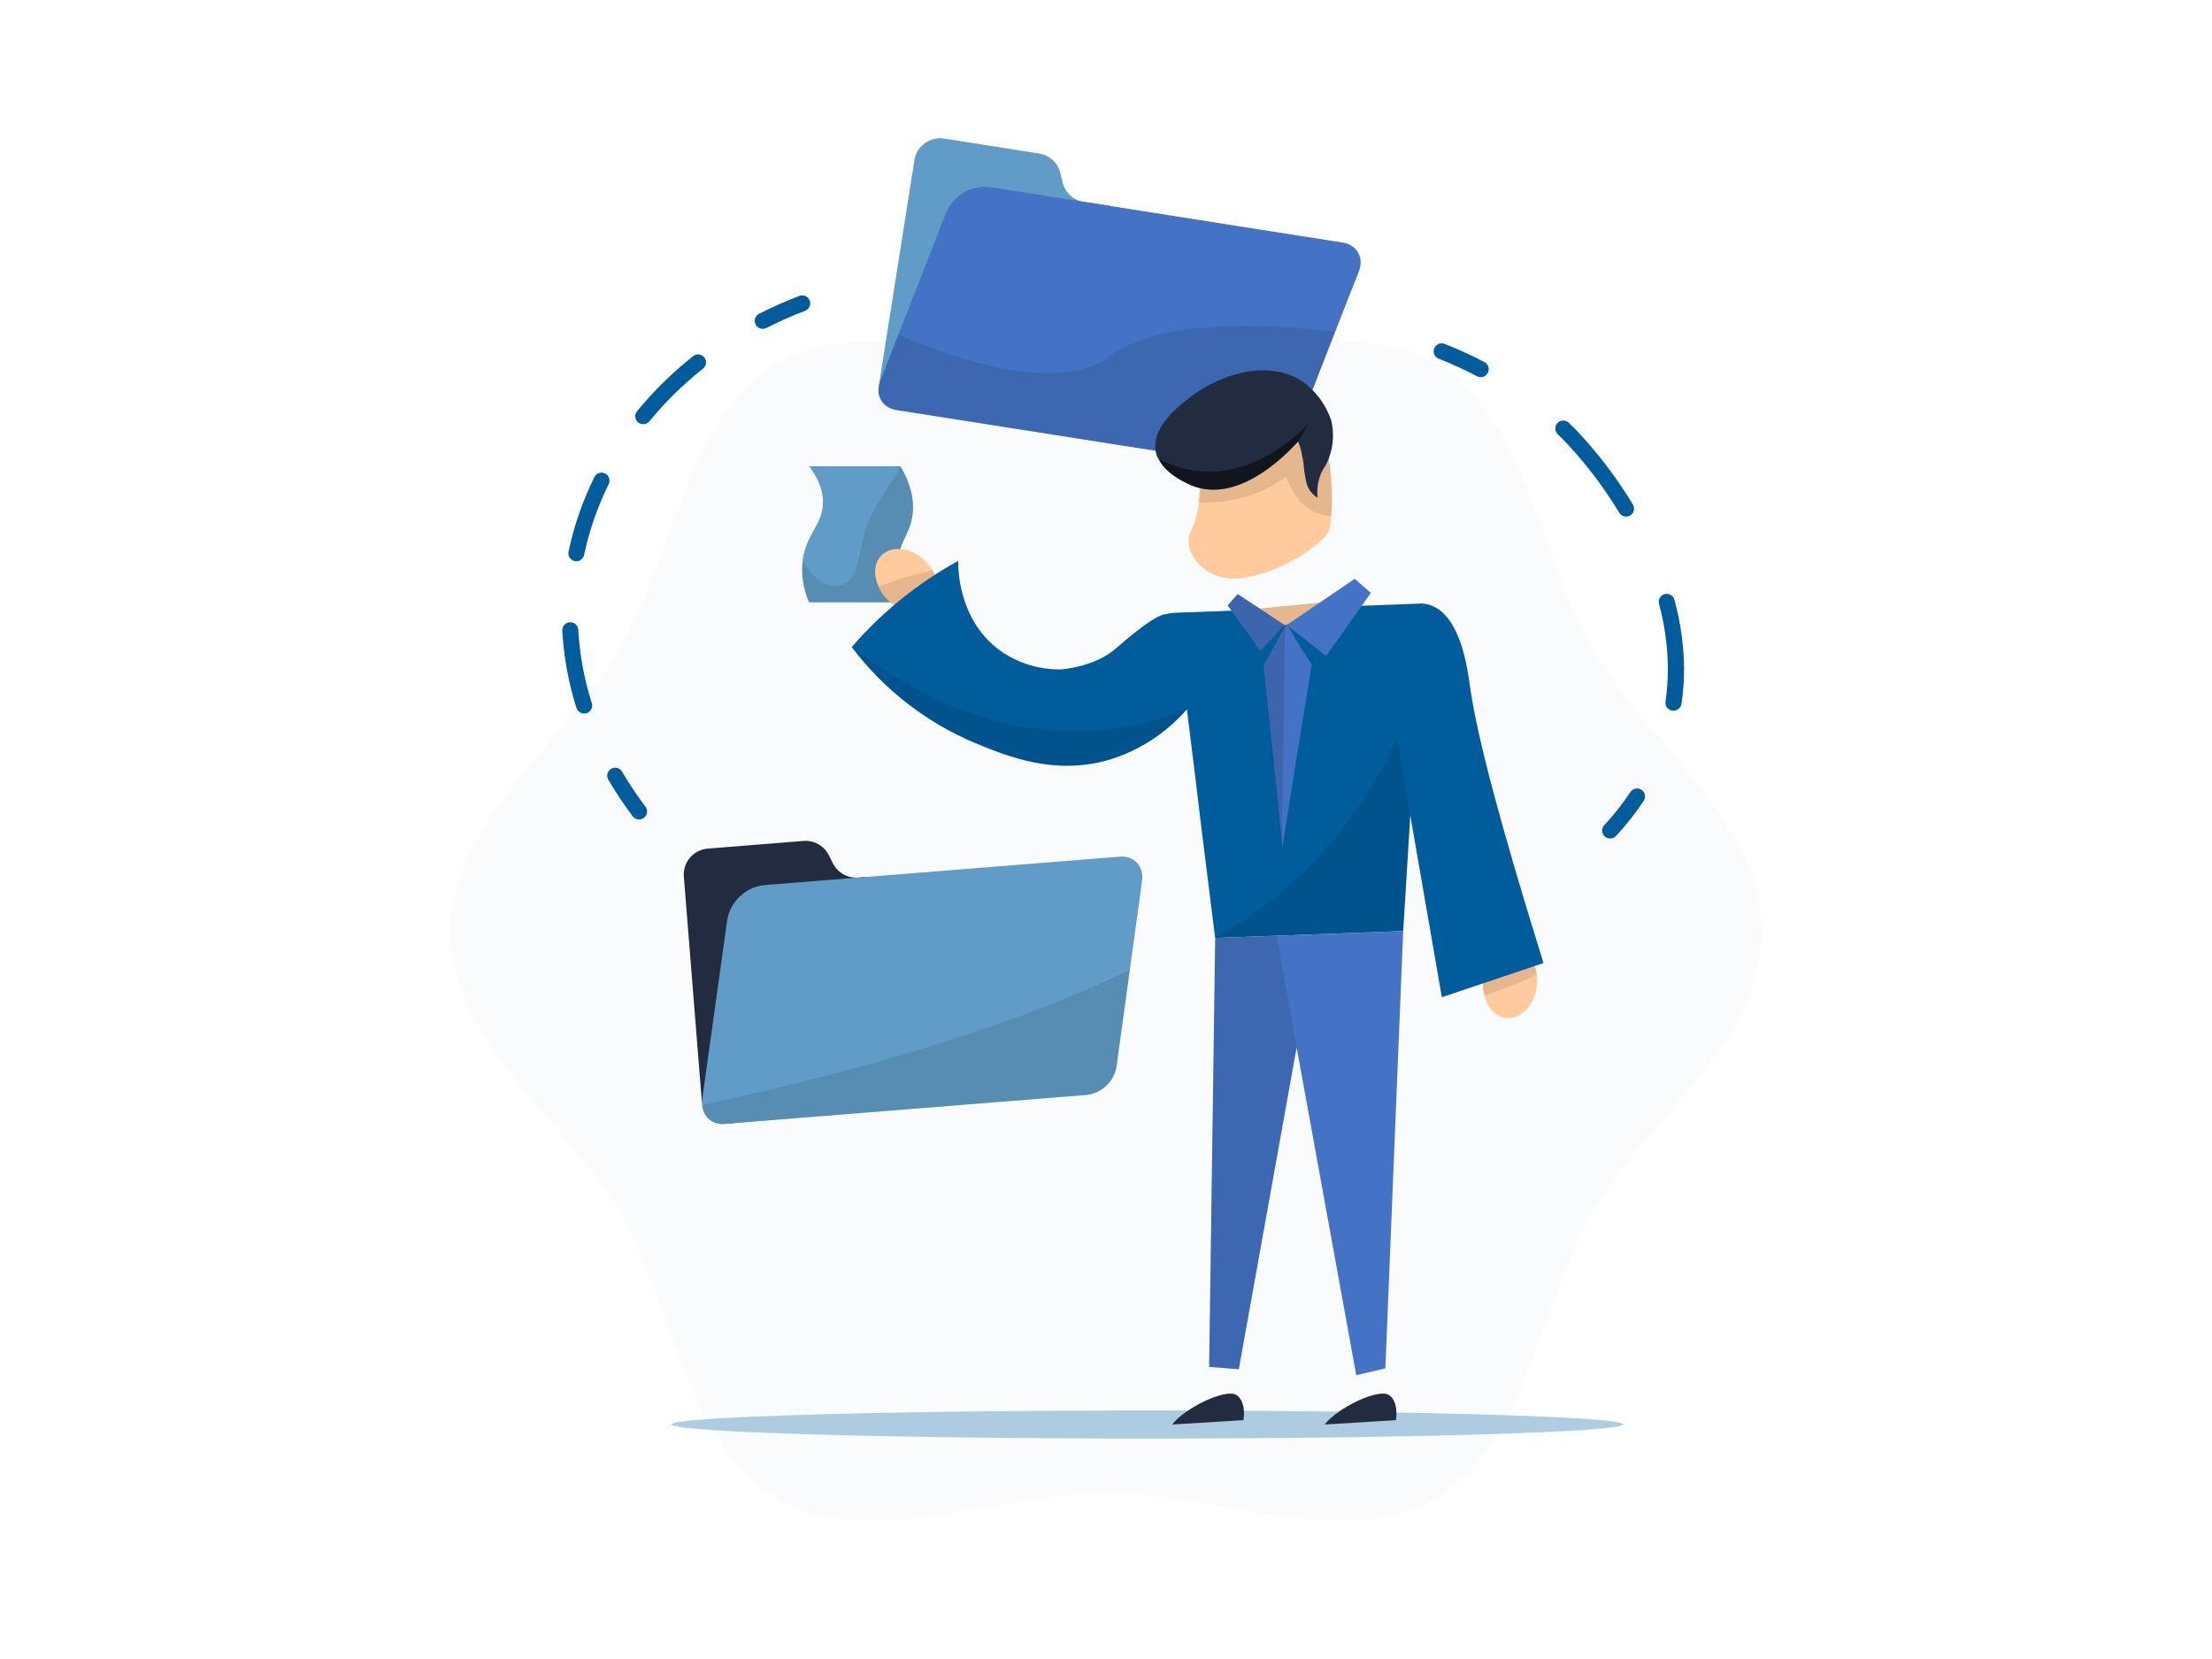 <svg xmlns="http://www.w3.org/2000/svg" width="800px" height="600px" fill="none" viewBox="0 0 800 600" transform="rotate(0) scale(1, 1)">
    <path d="M163 336.764C163 376.827 205.366 405.973 224.135 438.378C243.431 471.825 248.148 522.791 281.497 542.186C313.902 560.967 360.042 539.993 400.104 539.993C440.167 539.993 486.294 560.967 518.699 542.186C552.048 522.902 556.764 471.825 576.061 438.378C594.83 405.973 637.196 376.925 637.196 336.764C637.196 296.603 594.72 267.555 576.061 235.15C556.764 201.703 552.048 150.614 518.699 131.342C486.294 112.573 440.154 133.535 400.104 133.535C360.054 133.535 313.902 112.573 281.497 131.342C248.05 150.639 243.431 201.703 224.135 235.15C205.366 267.665 163 296.701 163 336.764Z" fill="#005c9b" opacity="0.02"></path>
    <path d="M325.016 200.686C323.701 206.36 323.925 212.281 325.665 217.838H292.586C290.512 213.087 289.722 207.873 290.295 202.72C290.404 201.838 290.564 200.962 290.773 200.098C292.647 192.355 297.401 189.231 297.621 182.089C297.793 176.428 295.012 171.736 292.586 168.612H325.665L325.922 169.053C330.48 177.078 330.627 183.13 329.904 187.185C328.961 192.441 326.474 194.671 325.016 200.686Z" fill="#609cc7"></path>
    <path d="M325.016 200.686C323.701 206.359 323.925 212.281 325.665 217.838H292.586C290.512 213.086 289.722 207.873 290.295 202.72C292.953 207.4 296.715 211.676 301.566 211.835C312.482 212.203 309.334 197.268 314.896 186.695C318.234 180.606 321.916 174.712 325.922 169.041C330.48 177.065 330.627 183.118 329.904 187.173C328.961 192.441 326.474 194.671 325.016 200.686Z" fill="#000000" opacity="0.1"></path>
    <path d="M319.93 215.731C318.979 214.656 318.242 213.409 317.762 212.056C315.544 207.388 316.255 202.549 319.71 200.098C324.133 196.937 331.337 198.726 335.955 204.337C336.473 204.912 336.91 205.555 337.254 206.248C340.427 211.37 340.096 217.275 336.188 219.946C331.753 222.972 324.427 221.134 319.93 215.731Z" fill="#ffcb9d"></path>
    <path d="M319.93 215.731C318.978 214.656 318.242 213.409 317.762 212.056C320.028 211.272 321.841 210.696 323.079 210.267C326.546 209.042 327.857 208.576 330.05 207.988C331.814 207.498 333.248 207.204 334.216 207.008L336.298 206.506L337.168 206.065C340.341 211.186 340.023 217.091 336.115 219.75C331.753 222.972 324.427 221.134 319.93 215.731Z" fill="#000000" opacity="0.1"></path>
    <path d="M424.951 221.624C423.521 221.726 422.103 221.952 420.712 222.298C415.885 223.523 404.258 233.961 404.258 233.961C400.681 237.196 394.665 240.871 383.921 242.096C375.954 242.272 368.143 239.875 361.647 235.26C346.247 224.038 346.504 204.729 346.566 202.843C331.979 210.865 318.936 221.419 308.047 234.01C319.594 249.33 335 261.312 352.691 268.731C364.612 273.632 381.581 280.579 401.391 274.698C412.187 271.344 421.835 265.048 429.251 256.517C431.052 270.851 432.841 285.148 434.507 299.483C436.222 312.776 437.791 326.093 439.481 339.239L507.477 336.727C508.347 323.324 509.082 309.921 509.928 296.677C510.418 289.069 510.908 281.608 511.373 273.987L514.792 218.255L424.951 221.624Z" fill="#005c9b"></path>
    <path d="M242.867 515.134C242.867 517.928 319.929 520.268 414.928 520.268C509.926 520.268 587.013 517.928 587.013 515.134C587.013 512.341 509.963 510.111 414.965 510.111C319.966 510.111 242.904 512.451 242.904 515.134" fill="#609cc7" opacity="0.5"></path>
    <path d="M275.823 118.932C275.172 118.928 274.541 118.703 274.033 118.295C273.526 117.886 273.173 117.317 273.03 116.681C272.888 116.046 272.966 115.38 273.25 114.794C273.535 114.208 274.01 113.736 274.598 113.455C279.319 111.053 284.165 108.906 289.116 107.023C289.831 106.752 290.624 106.776 291.322 107.089C292.019 107.403 292.563 107.981 292.834 108.696C293.106 109.41 293.082 110.204 292.768 110.901C292.455 111.598 291.877 112.143 291.162 112.414C286.405 114.23 281.747 116.295 277.207 118.601C276.781 118.825 276.305 118.939 275.823 118.932Z" fill="#005c9b"></path>
    <path d="M211.221 258.023C210.607 258.021 210.009 257.825 209.514 257.461C209.019 257.098 208.651 256.587 208.465 256.002C205.601 246.907 203.885 237.491 203.356 227.97C203.344 227.223 203.623 226.499 204.134 225.953C204.644 225.406 205.347 225.079 206.094 225.039C206.84 224.999 207.574 225.251 208.139 225.74C208.705 226.23 209.058 226.919 209.126 227.664C209.634 236.705 211.281 245.646 214.027 254.274C214.147 254.64 214.192 255.026 214.161 255.41C214.13 255.794 214.023 256.168 213.847 256.51C213.67 256.852 213.427 257.155 213.132 257.402C212.837 257.65 212.496 257.836 212.128 257.95C211.831 258.021 211.525 258.046 211.221 258.023ZM208.44 202.99C208.238 202.988 208.036 202.964 207.84 202.916C207.469 202.839 207.117 202.689 206.804 202.475C206.492 202.261 206.224 201.987 206.018 201.669C205.812 201.352 205.671 200.996 205.603 200.623C205.535 200.251 205.542 199.868 205.622 199.498C207.604 190.159 210.744 181.105 214.97 172.544C215.138 172.205 215.37 171.902 215.655 171.652C215.939 171.403 216.27 171.211 216.628 171.09C216.987 170.968 217.366 170.918 217.743 170.943C218.121 170.967 218.49 171.066 218.83 171.234C219.169 171.401 219.472 171.633 219.722 171.918C219.971 172.202 220.162 172.533 220.284 172.892C220.406 173.25 220.456 173.629 220.431 174.007C220.407 174.384 220.308 174.753 220.14 175.093C216.131 183.21 213.147 191.795 211.258 200.649C211.133 201.306 210.783 201.898 210.269 202.325C209.755 202.752 209.108 202.987 208.44 202.99ZM232.637 153.42C231.969 153.418 231.321 153.189 230.799 152.77C230.208 152.283 229.835 151.58 229.762 150.818C229.688 150.055 229.92 149.295 230.407 148.703C236.436 141.37 243.229 134.7 250.671 128.806C250.967 128.571 251.307 128.396 251.671 128.291C252.034 128.187 252.415 128.155 252.791 128.198C253.167 128.24 253.531 128.357 253.862 128.54C254.193 128.723 254.485 128.97 254.72 129.266C254.956 129.562 255.131 129.901 255.236 130.265C255.34 130.629 255.372 131.01 255.329 131.386C255.287 131.762 255.17 132.126 254.987 132.457C254.804 132.788 254.557 133.079 254.261 133.315C247.138 138.959 240.637 145.345 234.867 152.366C234.594 152.7 234.25 152.968 233.86 153.15C233.47 153.333 233.043 153.425 232.612 153.42H232.637Z" fill="#005c9b"></path>
    <path d="M231.146 296.371C230.7 296.372 230.26 296.27 229.86 296.072C229.46 295.874 229.112 295.587 228.842 295.231C225.635 290.998 222.685 286.575 220.009 281.987C219.624 281.326 219.517 280.539 219.713 279.799C219.908 279.059 220.389 278.427 221.05 278.042C221.712 277.657 222.499 277.551 223.239 277.746C223.978 277.941 224.61 278.422 224.995 279.084C227.548 283.471 230.367 287.697 233.437 291.74C233.898 292.349 234.099 293.117 233.996 293.875C233.893 294.633 233.493 295.319 232.885 295.783C232.384 296.161 231.774 296.367 231.146 296.371Z" fill="#005c9b"></path>
    <path d="M535.557 136.415C535.088 136.413 534.626 136.3 534.209 136.084C529.707 133.715 525.077 131.596 520.341 129.737C519.629 129.458 519.058 128.907 518.752 128.207C518.446 127.506 518.432 126.712 518.711 126.001C518.991 125.289 519.541 124.718 520.242 124.412C520.943 124.107 521.736 124.092 522.448 124.371C527.381 126.303 532.204 128.508 536.892 130.975C537.458 131.278 537.907 131.761 538.168 132.347C538.429 132.933 538.488 133.59 538.335 134.213C538.182 134.836 537.826 135.391 537.323 135.789C536.82 136.188 536.199 136.408 535.557 136.415Z" fill="#005c9b"></path>
    <path d="M605.231 257.007C605.089 257.019 604.945 257.019 604.803 257.007C604.426 256.954 604.064 256.828 603.737 256.634C603.41 256.441 603.124 256.185 602.896 255.881C602.669 255.577 602.503 255.231 602.41 254.863C602.316 254.494 602.297 254.111 602.352 253.735C602.922 249.841 603.209 245.91 603.21 241.974C603.169 234.006 602.09 226.078 600 218.39C599.903 218.024 599.878 217.642 599.928 217.267C599.979 216.891 600.102 216.529 600.292 216.202C600.482 215.874 600.735 215.587 601.036 215.357C601.337 215.127 601.68 214.959 602.046 214.861C602.412 214.764 602.794 214.74 603.169 214.79C603.544 214.84 603.906 214.964 604.234 215.154C604.562 215.343 604.849 215.596 605.079 215.897C605.309 216.198 605.477 216.541 605.574 216.907C607.817 225.064 608.991 233.478 609.066 241.937C609.065 246.157 608.754 250.37 608.135 254.544C608.036 255.239 607.686 255.873 607.151 256.327C606.616 256.781 605.933 257.023 605.231 257.007ZM588.079 186.83C587.586 186.829 587.102 186.701 586.672 186.459C586.243 186.216 585.884 185.867 585.629 185.445C580.122 176.303 573.654 167.777 566.333 160.011C565.438 159.08 564.458 158.1 563.38 157.059C562.829 156.529 562.512 155.802 562.497 155.038C562.482 154.274 562.771 153.536 563.301 152.985C563.83 152.434 564.557 152.116 565.321 152.101C566.085 152.086 566.823 152.376 567.374 152.905C568.501 153.983 569.53 155.025 570.474 155.993C578.087 164.073 584.815 172.945 590.542 182.456C590.81 182.892 590.956 183.392 590.967 183.903C590.978 184.415 590.852 184.92 590.602 185.367C590.352 185.814 589.988 186.186 589.547 186.445C589.106 186.705 588.603 186.841 588.091 186.842L588.079 186.83Z" fill="#005c9b"></path>
    <path d="M582.382 303.256C581.81 303.268 581.247 303.108 580.765 302.798C580.284 302.488 579.906 302.041 579.679 301.515C579.453 300.989 579.389 300.407 579.495 299.844C579.601 299.282 579.873 298.763 580.275 298.355C583.708 294.672 586.835 290.714 589.623 286.52C589.826 286.194 590.093 285.912 590.407 285.69C590.721 285.469 591.077 285.312 591.453 285.23C591.828 285.149 592.217 285.143 592.594 285.213C592.972 285.284 593.333 285.429 593.653 285.641C593.974 285.853 594.249 286.127 594.462 286.447C594.676 286.767 594.822 287.127 594.894 287.505C594.966 287.882 594.962 288.271 594.881 288.647C594.801 289.023 594.646 289.379 594.425 289.694C591.47 294.158 588.151 298.371 584.502 302.288C584.234 302.587 583.908 302.827 583.543 302.994C583.178 303.161 582.783 303.25 582.382 303.256Z" fill="#005c9b"></path>
    <path d="M322.709 147.429C323.834 145.722 325.061 144.086 326.385 142.528C327.451 141.07 328.602 139.698 329.778 138.387C330.333 135.093 331.203 131.86 332.376 128.733C334.015 119.906 337.977 111.677 343.855 104.891C348.989 97.812 355.852 92.168 363.789 88.499C371.056 83.491 379.499 80.456 388.292 79.69C391.64 79.278 395.014 79.102 398.387 79.163C399.309 77.532 400.315 75.949 401.401 74.422L391.955 73.025C390.115 72.737 388.403 71.907 387.037 70.641C385.671 69.375 384.713 67.732 384.285 65.919L383.514 62.648C383.088 60.834 382.131 59.187 380.765 57.919C379.399 56.651 377.685 55.819 375.844 55.53L341.442 50.115C338.984 49.727 336.472 50.331 334.46 51.795C332.447 53.258 331.098 55.461 330.709 57.919L327.365 79.151L318.115 137.836C317.818 139.712 318.099 141.634 318.919 143.347C319.74 145.06 321.062 146.484 322.709 147.429Z" fill="#609cc7"></path>
    <path d="M491.451 98.165L482.875 120.01L466.789 161.236C465.742 163.7 463.926 165.759 461.611 167.104C459.296 168.449 456.608 169.008 453.949 168.697L324.181 148.299C319.023 147.49 316.401 142.822 318.337 137.885L324.904 121.076L340.487 81.234L342.203 76.872C343.492 73.827 345.734 71.281 348.592 69.618C351.451 67.955 354.771 67.263 358.056 67.647L409.17 75.696L448.571 81.907L485.631 87.727C490.789 88.56 493.411 93.228 491.451 98.165Z" fill="#4472c4"></path>
    <path d="M482.875 120.01L466.789 161.236C465.742 163.7 463.926 165.759 461.611 167.104C459.296 168.449 456.608 169.008 453.949 168.697L324.181 148.299C319.023 147.49 316.401 142.822 318.337 137.885L324.904 121.076C348.304 131.073 383.368 142.197 401.402 128.855C420.024 115.085 458.433 117.008 482.875 120.01Z" fill="#000000" opacity="0.1"></path>
    <path d="M423.983 515.195L449.711 513.615C449.711 513.615 450.936 506.987 447.15 504.512C443.365 502.037 428.503 509.192 423.934 515.195" fill="#232b41"></path>
    <path d="M479.127 515.195L504.855 513.615C504.855 513.615 506.081 506.987 502.295 504.512C498.509 502.037 483.648 509.192 479.078 515.195" fill="#232b41"></path>
    <path d="M437.301 494.368L448.033 495.189L468.947 378.799C476.126 418.322 483.314 457.838 490.509 497.345L501.033 494.895C503.181 442.188 505.329 389.47 507.478 336.74L461.718 338.43L439.494 339.251C438.751 390.969 438.02 442.674 437.301 494.368Z" fill="#4472c4"></path>
    <path d="M437.301 494.368L448.033 495.189L468.947 378.799L461.718 338.455L439.494 339.275C438.751 390.977 438.02 442.674 437.301 494.368Z" fill="#000000" opacity="0.1"></path>
    <path d="M476.186 146.535C477.08 150.075 478.342 155.405 479.775 161.788C480.069 163.282 480.266 164.483 480.4 164.924C481.641 172.086 482.003 179.372 481.478 186.622C481.295 188.116 481.209 189.403 481.013 190.873C480.376 194.548 471.898 201.201 461.619 205.575C458.085 207.103 454.384 208.209 450.592 208.87C438.745 211.125 430.439 203.467 429.899 196.337C429.75 194.633 430.122 192.924 430.965 191.436C432.394 188.388 433.297 185.12 433.636 181.77C434.228 177.304 434.416 172.793 434.2 168.293C434.233 166.878 434.179 165.463 434.04 164.054L442.347 150.97L469.3 142.933C470.366 147.527 472.523 150.357 474.017 150.284C475.512 150.21 476.063 147.221 476.186 146.535Z" fill="#ffcb9d"></path>
    <path d="M476.185 146.534C477.079 150.075 478.341 155.405 479.775 161.788C480.069 163.282 480.265 164.483 480.4 164.924C481.64 172.086 482.002 179.372 481.478 186.622C479.562 186.547 477.674 186.132 475.903 185.396C473.981 184.547 472.229 183.356 470.733 181.88C469.209 180.26 467.934 178.422 466.947 176.428C466.274 175.203 465.722 173.782 465.159 172.52C455.875 179.074 444.652 182.303 433.305 181.684C433.903 177.219 434.092 172.707 433.868 168.207C433.905 166.801 433.856 165.393 433.721 163.993L442.052 150.921L469.006 142.884C470.059 147.49 472.216 150.308 473.722 150.234C475.229 150.161 476.026 147.331 476.173 146.682" fill="#000000" opacity="0.1"></path>
    <path d="M481.269 151.362C482.816 157.01 482.177 163.034 479.48 168.232C478.819 169.2 478.255 170.168 477.802 171.099C476.641 173.924 476.194 176.991 476.503 180.03C474.791 178.953 473.476 177.349 472.754 175.46C471.737 172.581 471.419 166.676 471.198 165.941L471.063 165.5C470.939 165.059 470.857 164.608 470.818 164.152C470.526 162.656 470.091 161.191 469.52 159.778L469.434 159.668C463.847 165.929 447.381 181.782 431.454 175.779C428.979 174.808 426.63 173.541 424.458 172.005C424.228 171.894 424.02 171.74 423.846 171.552C423.309 171.166 422.808 170.731 422.351 170.253L422.167 170.155C420.88 168.973 419.814 167.571 419.019 166.014L418.676 165.5C418.319 164.822 418.098 164.081 418.026 163.319C417.537 160.42 418.107 157.441 419.631 154.927C422.29 150.026 427.166 146.179 429.886 144.109C439.981 136.023 456.986 129.848 470.01 137.284C475.235 140.647 479.189 145.657 481.244 151.521" fill="#232b41"></path>
    <path d="M469.473 159.644C463.886 165.904 447.42 181.758 431.493 175.755C429.017 174.784 426.668 173.517 424.497 171.981C424.268 171.867 424.061 171.713 423.885 171.528C423.35 171.139 422.85 170.704 422.39 170.229C422.387 170.212 422.381 170.195 422.371 170.18C422.361 170.165 422.348 170.153 422.333 170.143C422.318 170.134 422.301 170.128 422.283 170.126C422.266 170.124 422.248 170.126 422.231 170.131C420.936 168.956 419.868 167.552 419.082 165.99C423.057 168.029 427.328 169.43 431.738 170.143C453.472 173.488 470.171 156.336 472.842 153.592L473.124 153.396C472.009 155.466 470.673 157.61 469.448 159.693" fill="#000000" opacity="0.5"></path>
    <path d="M479.198 217.777C475.552 221.86 470.72 224.701 465.378 225.9L464.631 226.071L451.02 220.509L479.198 217.777Z" fill="#ffcb9d"></path>
    <path d="M479.198 217.777C475.552 221.86 470.72 224.701 465.378 225.9L464.631 226.071L451.02 220.509L479.198 217.777Z" fill="#000000" opacity="0.1"></path>
    <path d="M464.608 226.071L447.639 214.861L443.988 218.941L455.835 235.358L464.608 226.071Z" fill="#4472c4"></path>
    <path d="M465.367 226.059L489.968 209.336L495.788 214.445L479.616 237.22L465.367 226.059Z" fill="#4472c4"></path>
    <path d="M464.608 226.071L447.639 214.861L443.988 218.941L455.835 235.358L464.608 226.071Z" fill="#000000" opacity="0.11"></path>
    <path d="M474.407 240.406C470.817 262.458 467.228 284.425 463.785 306.429C461.604 284.487 459.289 262.544 456.961 240.749C459.656 235.787 462.205 230.947 464.973 226.047L465.733 226.169C468.441 230.972 471.344 235.689 474.407 240.406Z" fill="#4472c4"></path>
    <path d="M464.756 226.083L463.641 306.49C461.448 284.536 459.132 262.581 456.805 240.798C459.5 235.848 462.048 230.874 464.756 226.083Z" fill="#000000" opacity="0.11"></path>
    <path d="M507.476 336.764L439.492 339.276C473.355 320.093 498.864 288.993 511.053 252.032C511.298 257.382 511.539 262.736 511.776 268.094L507.476 336.764Z" fill="#000000" opacity="0.1"></path>
    <path d="M536.342 355.815C536.252 357.244 536.443 358.676 536.906 360.03C538.057 365.065 541.635 368.422 545.849 368.202C551.289 367.932 555.822 362.076 555.969 354.798C556.01 354.026 555.952 353.252 555.798 352.495C555.099 346.516 551.216 342.118 546.462 342.412C541.157 342.755 536.55 348.758 536.342 355.815Z" fill="#ffcb9d"></path>
    <path d="M536.342 355.815C536.252 357.243 536.443 358.675 536.906 360.03C539.16 359.246 540.949 358.572 542.186 358.143C545.653 356.918 546.989 356.489 549.072 355.595C550.75 354.884 552.061 354.235 552.931 353.781L554.879 352.887L555.847 352.691C555.148 346.7 551.265 342.314 546.523 342.608C541.157 342.755 536.55 348.758 536.342 355.815Z" fill="#000000" opacity="0.1"></path>
    <path d="M514.802 218.292C515.683 218.396 516.55 218.598 517.387 218.892C528.413 222.751 530.79 242.305 531.66 248.406C534.319 267.016 543.042 299.519 558.221 348.293L521.467 360.655L505.074 266.22L514.802 218.292Z" fill="#005c9b"></path>
    <path d="M266.022 405.042C264.454 395.989 265.343 386.681 268.595 378.089C270.224 369.265 274.183 361.038 280.062 354.259C285.195 347.177 292.058 341.529 299.995 337.854C303.02 335.779 306.261 334.037 309.662 332.66C310.21 329.355 311.084 326.113 312.271 322.981C312.646 320.998 313.137 319.038 313.742 317.113L310.372 317.382C308.515 317.528 306.656 317.119 305.031 316.208C303.406 315.296 302.088 313.922 301.245 312.261L299.738 309.259C298.899 307.597 297.584 306.222 295.961 305.31C294.337 304.398 292.479 303.99 290.623 304.138L255.89 306.919C253.417 307.129 251.127 308.308 249.52 310.199C247.914 312.09 247.12 314.54 247.314 317.015L249.041 338.504L253.77 397.691C253.98 400.164 255.158 402.454 257.05 404.06C258.941 405.667 261.391 406.46 263.866 406.267L266.255 406.071L266.022 405.042Z" fill="#232b41"></path>
    <path d="M413.043 318.583L408.62 350.718L403.805 385.721C403.367 388.363 402.084 390.791 400.149 392.642C398.214 394.492 395.731 395.667 393.073 395.988L262.129 406.475C261.131 406.611 260.117 406.537 259.15 406.257C258.183 405.977 257.285 405.498 256.515 404.851C255.744 404.204 255.117 403.402 254.674 402.498C254.232 401.594 253.983 400.608 253.945 399.602C253.878 398.975 253.878 398.342 253.945 397.715L262.349 337.45L262.986 332.807C263.527 329.544 265.111 326.544 267.501 324.258C269.891 321.971 272.959 320.522 276.242 320.126L327.821 315.998L367.553 312.812L404.969 309.823C410.152 309.406 413.79 313.327 413.043 318.583Z" fill="#609cc7"></path>
    <path d="M408.644 350.719L403.83 385.721C403.391 388.363 402.108 390.791 400.173 392.642C398.238 394.492 395.755 395.667 393.097 395.988L262.153 406.475C261.155 406.611 260.141 406.537 259.174 406.257C258.207 405.977 257.31 405.498 256.539 404.851C255.768 404.204 255.141 403.402 254.699 402.498C254.256 401.594 254.007 400.608 253.969 399.602C334.89 382.34 383.014 363.264 408.644 350.719Z" fill="#000000" opacity="0.1"></path>
    <path d="M430.464 255.144C422.893 264.37 412.793 271.183 401.403 274.747C381.592 280.627 364.648 273.669 352.703 268.78C335.012 261.36 319.606 249.379 308.059 234.059C377.415 286.716 430.464 255.144 430.464 255.144Z" fill="#000000" opacity="0.1"></path>
</svg>